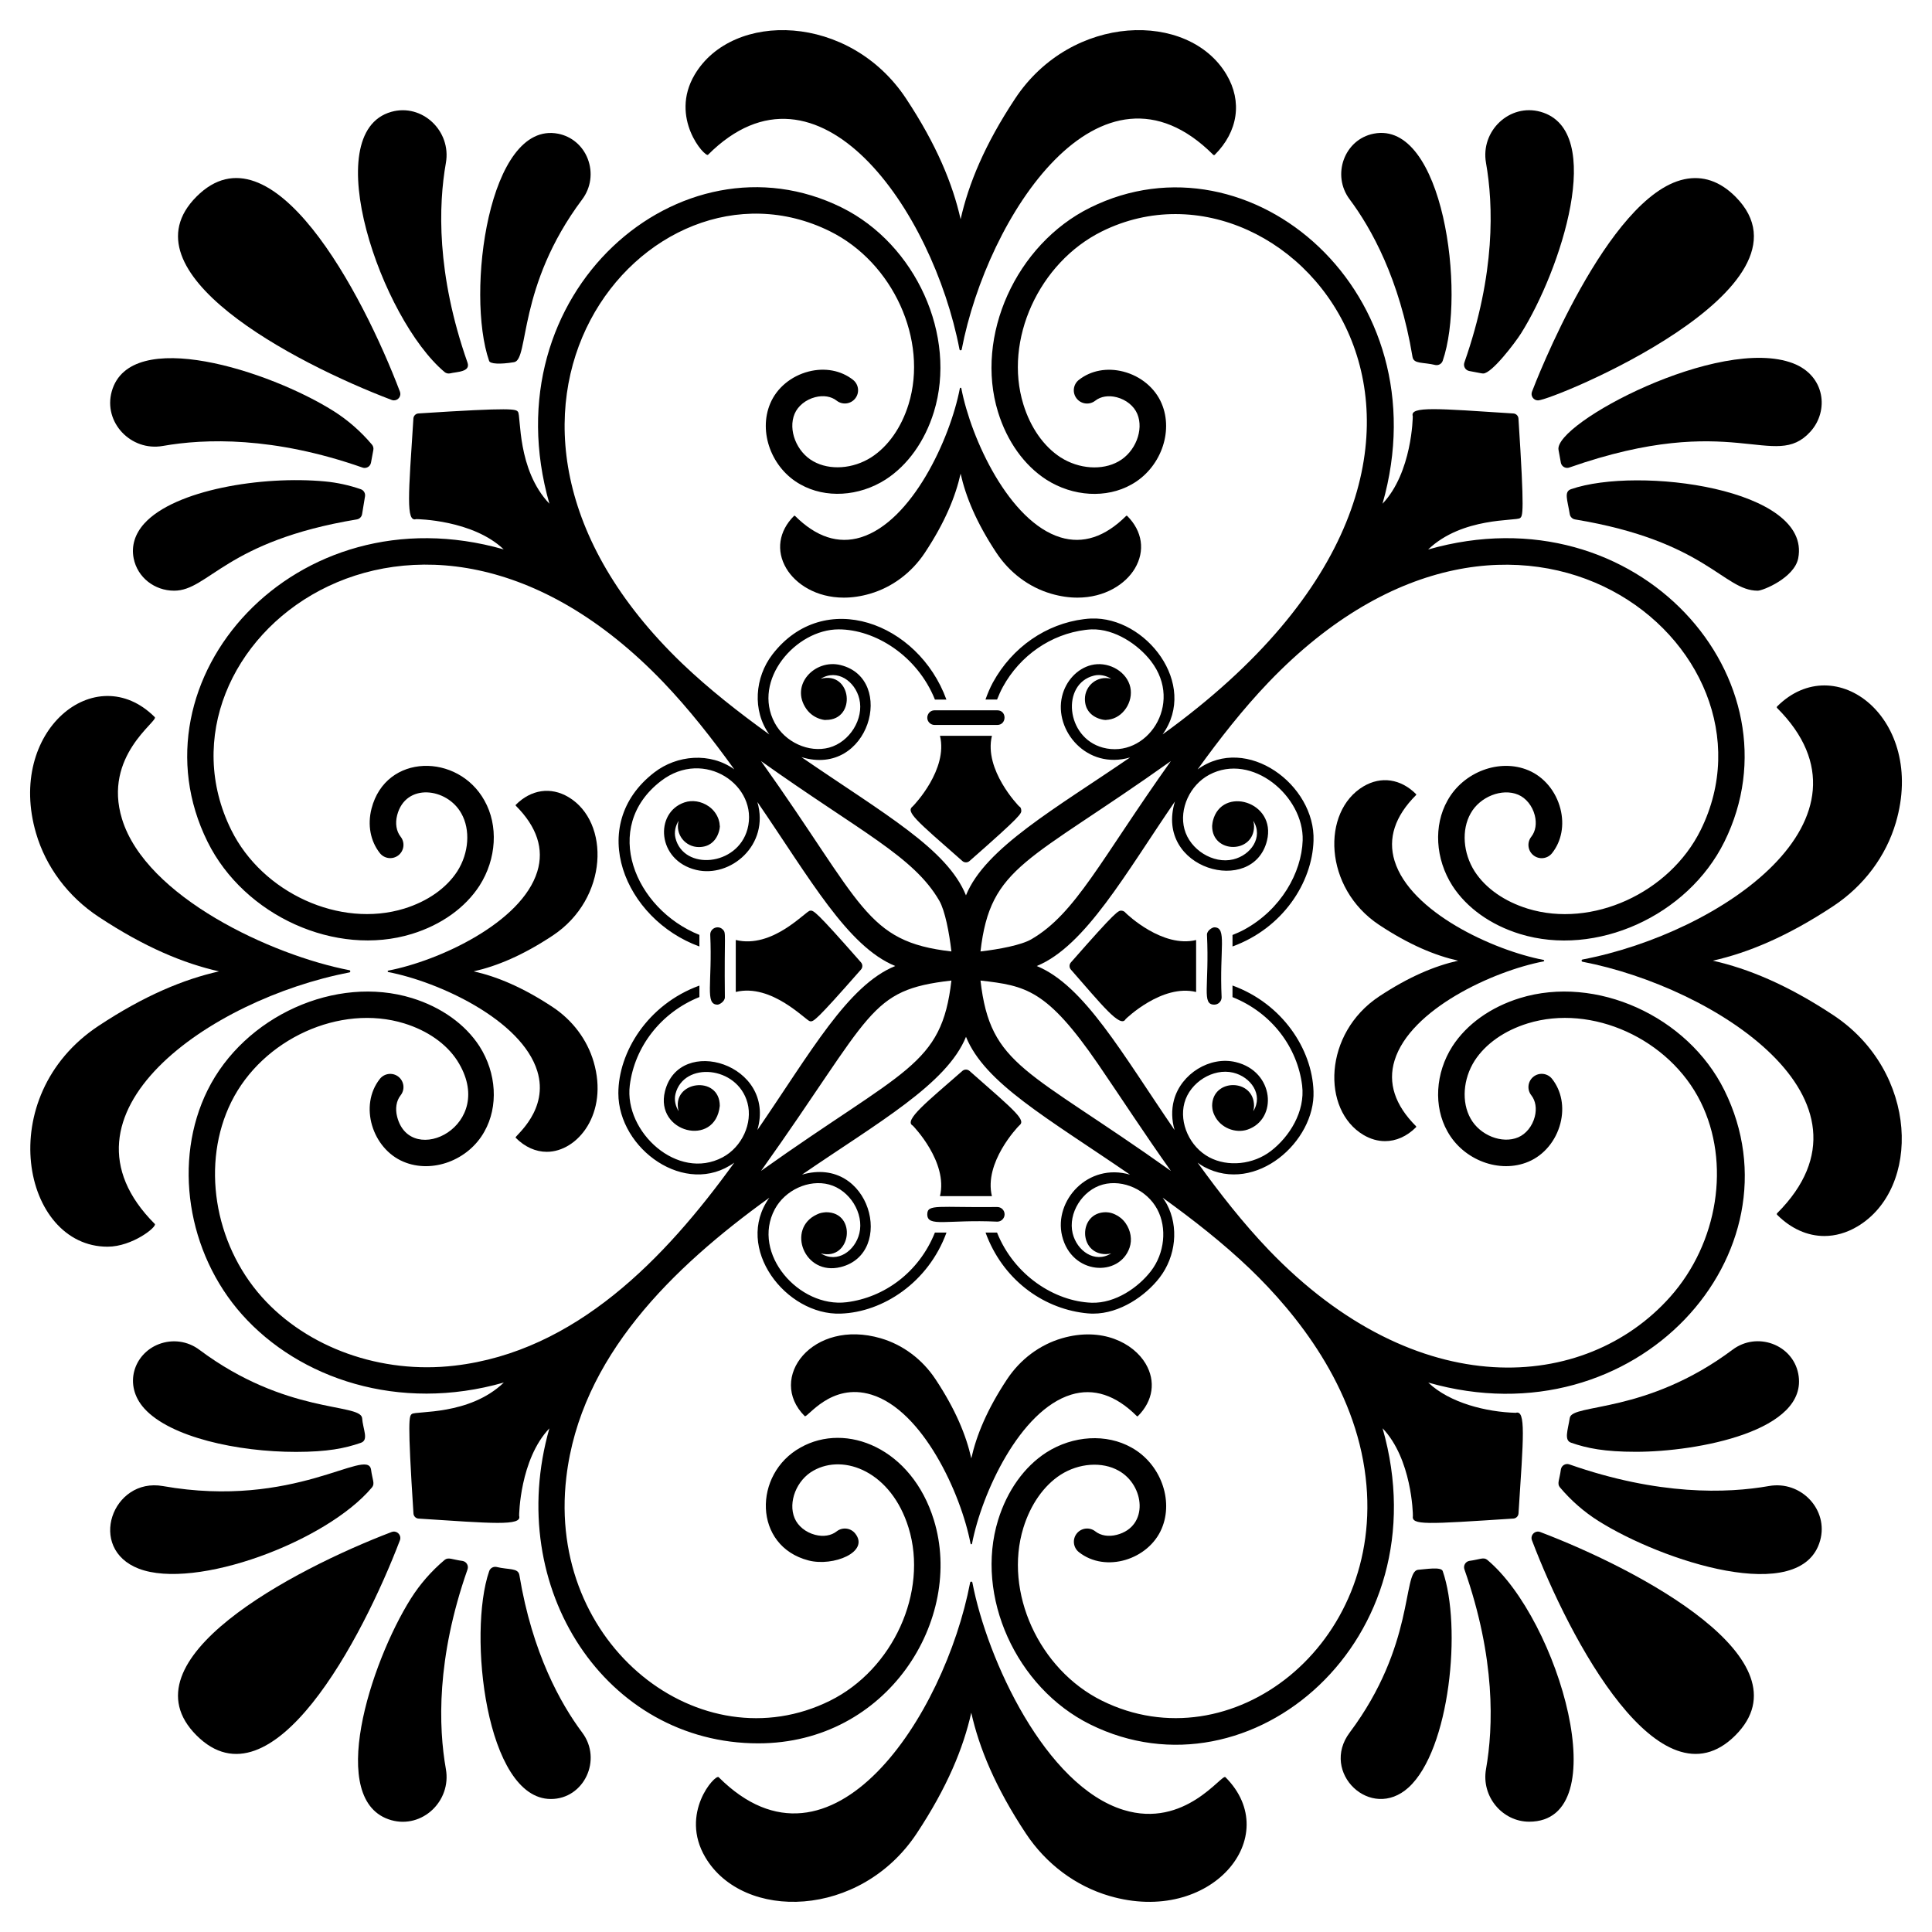 <?xml version="1.0" encoding="UTF-8"?>
<!-- Uploaded to: SVG Repo, www.svgrepo.com, Generator: SVG Repo Mixer Tools -->
<svg fill="#000000" width="800px" height="800px" version="1.1" viewBox="144 144 512 512" xmlns="http://www.w3.org/2000/svg">
 <g>
  <path d="m524.44 240.74c0.844 0.137 1.625-0.355 1.891-1.121 6.207-17.879 0.129-63.793-18.285-60.195-7.793 1.52-11.211 10.961-6.375 17.406 5.707 7.629 13.234 21.062 16.656 41.734 0.328 1.961 2.707 1.352 6.113 2.176z"/>
  <path d="m619.2 240.29c-19.484-7.488-63.488 15.977-62.176 22.941l0.617 3.367c0.148 0.812 0.852 1.398 1.68 1.398 0.188 0 0.383-0.031 0.562-0.098 43.594-15.297 54.32 1.066 63.898-9.512 4.977-5.496 3.926-14.824-4.582-18.098z"/>
  <path d="m590.35 191.51c-20.383 4.363-39.551 54.172-40.355 56.289-0.43 1.117 0.402 2.312 1.59 2.312 3.793 0 76.469-29.844 52.305-54.012-4.098-4.094-8.652-5.629-13.539-4.59z"/>
  <path d="m560.33 273.64c-1.91 0.664-0.949 2.801-0.328 6.606 0.117 0.723 0.684 1.285 1.402 1.406 34.824 5.762 39.281 18.887 48.422 18.887 1.363 0 9.699-3.402 10.723-8.602 3.582-18.484-42.441-24.465-60.219-18.297z"/>
  <path d="m533.37 242.32c2.734 0.5 3.289 0.66 3.691 0.66 2.293 0 8.473-8.176 10.012-10.605l0.004-0.004c10.473-16.645 22.727-53.797 5.199-58.742-8.172-2.297-15.977 5.035-14.469 13.543 1.957 11.102 2.551 29.297-5.734 52.906-0.344 0.988 0.27 2.051 1.297 2.242z"/>
  <path d="m275.53 559.25c-0.844-0.137-1.617 0.34-1.891 1.121-5.711 16.469-0.906 60.383 16.352 60.383 8.766 0 13.691-10.406 8.309-17.594-5.707-7.629-13.234-21.066-16.656-41.734-0.328-1.965-2.734-1.359-6.113-2.176z"/>
  <path d="m180.77 559.71c15.031 5.777 49.734-7.141 61.809-21.531 0.836-1.008 0.117-1.961-0.258-4.785-1.094-5.891-20.215 10.598-55.152 4.43-13.375-2.363-20.207 16.574-6.398 21.887z"/>
  <path d="m249.98 552.2c0.508-1.34-0.785-2.727-2.203-2.199-26.234 10.004-71.613 33.977-51.695 53.898 19.98 19.973 43.969-25.684 53.898-51.699z"/>
  <path d="m239.63 526.36c2.168-0.754 0.551-3.527 0.328-6.609-0.668-3.957-20.168-0.879-43.129-18.047-3.098-2.324-7.125-2.879-10.758-1.48-6.57 2.527-9.48 10.801-3.812 17.059 6.883 7.598 24.691 11.484 40.184 11.484 8.348-0.004 12.969-0.945 17.188-2.406z"/>
  <path d="m266.6 557.67c-2.785-0.371-3.789-1.098-4.793-0.258-3.496 2.949-6.496 6.383-8.91 10.207h-0.004c-10.77 17.117-22.543 53.844-5.199 58.742 8.184 2.305 15.973-5.047 14.469-13.547-1.961-11.094-2.559-29.277 5.734-52.902 0.348-0.988-0.262-2.051-1.297-2.242z"/>
  <path d="m560.01 519.75c-0.527 3.324-1.57 5.922 0.352 6.586 4.246 1.473 8.852 2.406 17.176 2.406 16.191 0 45.969-5.496 43.02-20.691-1.523-7.785-10.953-11.215-17.402-6.371-22.922 17.137-42.543 14.215-43.145 18.07z"/>
  <path d="m549.24 626.77c23.379 0 7.902-53.457-11.074-69.371-1.004-0.84-1.957-0.121-4.781 0.254-1.031 0.191-1.641 1.254-1.301 2.242 8.285 23.602 7.684 41.801 5.727 52.914-1.301 7.367 4.406 13.961 11.43 13.961z"/>
  <path d="m603.88 603.9c19.926-19.93-25.453-43.922-51.699-53.898-1.375-0.523-2.723 0.832-2.195 2.199 10.016 26.352 33.992 71.582 53.895 51.699z"/>
  <path d="m519.73 560.02c-4.047 0.672-0.762 20.027-18.051 43.129-7.918 10.555 5.598 23.609 15.582 14.57 10.988-9.961 14.18-42.664 9.074-57.371-0.414-1.203-4.5-0.484-6.606-0.328z"/>
  <path d="m626.35 552.28c2.301-8.148-5.019-15.973-13.543-14.469-11.102 1.961-29.285 2.555-52.91-5.734-0.965-0.344-2.047 0.25-2.242 1.301-0.383 2.867-1.09 3.797-0.254 4.789 2.945 3.496 6.383 6.496 10.203 8.91h0.004c16.793 10.578 53.797 22.766 58.742 5.203z"/>
  <path d="m190.14 300.54c9.145 0 13.621-13.129 48.418-18.891 0.723-0.121 1.289-0.688 1.402-1.41l0.773-4.699c0.137-0.82-0.336-1.621-1.121-1.891-3.066-1.062-6.238-1.754-9.426-2.059-16.766-1.578-39.863 2.227-47.934 11.133-2.492 2.754-3.473 5.938-2.836 9.207 1.008 5.152 5.594 8.609 10.723 8.609z"/>
  <path d="m247.7 173.64c-19.707 5.555-2.609 54.918 14.109 68.949 0.402 0.336 0.922 0.461 1.414 0.367 1.914-0.453 5.531-0.367 4.668-2.863-8.289-23.613-7.688-41.809-5.727-52.914 1.496-8.48-6.301-15.84-14.465-13.539z"/>
  <path d="m196.09 196.09c-19.93 19.93 25.465 43.926 51.699 53.898 0.195 0.074 0.402 0.113 0.605 0.113 1.188 0 2.023-1.195 1.59-2.312-9.973-26.258-33.977-71.602-53.895-51.699z"/>
  <path d="m280.23 239.98c4.047-0.672 0.762-20.031 18.051-43.129 2.324-3.098 2.879-7.121 1.477-10.758-1.332-3.465-4.262-5.953-7.844-6.656-18.434-3.582-24.516 42.297-18.293 60.215 0.273 0.781 2.805 0.953 6.609 0.328z"/>
  <path d="m173.62 247.71c-2.305 8.176 5.051 15.977 13.543 14.469 11.109-1.957 29.289-2.555 52.91 5.734 0.184 0.062 0.375 0.098 0.562 0.098 0.297 0 0.594-0.078 0.859-0.23 0.43-0.25 0.73-0.676 0.82-1.168l0.625-3.367c0.098-0.508-0.039-1.027-0.371-1.422-2.945-3.496-6.379-6.496-10.203-8.91h-0.004c-16.898-10.641-53.852-22.566-58.742-5.203z"/>
  <path d="m636.2 469.05c16.957-10.051 16.289-41.035-6.34-56.012-12.215-8.082-22.613-12.348-31.934-14.449 9.316-2.098 19.723-6.394 31.934-14.473 8.066-5.34 13.953-13.203 16.566-22.145 8.035-27.461-16.012-46.199-31.473-30.75-0.109 0.113-0.109 0.293 0 0.406 29.215 29.207-14.703 59.578-51.582 66.656-0.137 0.027-0.227 0.148-0.227 0.285 0 0.004-0.008 0.004-0.008 0.008 0 0.004 0.004 0.004 0.008 0.008 0 0.137 0.094 0.258 0.227 0.285 34.906 6.699 81.598 36.648 51.582 66.656-0.055 0.055-0.082 0.129-0.082 0.203 0 0.078 0.031 0.148 0.082 0.203 3.723 3.723 8.086 5.625 12.527 5.625 2.922-0.004 5.887-0.832 8.719-2.508z"/>
  <path d="m553.22 398.57c-0.008-0.086-0.055-0.16-0.145-0.176-13.469-2.586-35.34-12.719-39.5-26.258-1.828-5.961 0.082-11.824 5.688-17.43 0.039-0.035 0.055-0.082 0.055-0.133 0-0.051-0.02-0.098-0.055-0.133-4.047-4.051-9.258-4.809-13.926-2.043-11.191 6.637-10.605 26.934 4.152 36.711 8.004 5.297 14.828 8.109 20.934 9.484-6.109 1.375-12.926 4.172-20.934 9.469-14.777 9.789-15.316 30.09-4.152 36.711 1.855 1.098 3.797 1.641 5.719 1.641 2.906 0 5.769-1.246 8.207-3.684 0.039-0.035 0.055-0.082 0.055-0.133s-0.02-0.098-0.055-0.133c-5.606-5.606-7.519-11.469-5.688-17.43 4.156-13.539 26.027-23.672 39.5-26.258 0.086-0.016 0.137-0.094 0.145-0.176 0-0.008 0.012-0.008 0.012-0.012 0.004-0.016-0.008-0.016-0.012-0.02z"/>
  <path d="m170.11 386.95c12.207 8.082 22.617 12.375 31.934 14.473-9.32 2.098-19.723 6.363-31.934 14.445-28.266 18.707-20.215 58.52 2.383 58.52 6.606 0 13.215-5.316 12.527-6.031-29.215-29.207 14.703-59.578 51.582-66.656 0.137-0.027 0.227-0.148 0.23-0.285 0-0.004 0.004-0.004 0.004-0.008s-0.004-0.004-0.004-0.008c0-0.137-0.094-0.258-0.23-0.285-20.551-3.945-53.922-19.406-60.266-40.066-5.137-16.734 9.699-25.945 8.684-27-15.68-15.668-39.379 3.723-31.473 30.75 2.609 8.949 8.496 16.812 16.562 22.152z"/>
  <path d="m246.89 401.22c-0.09 0.016-0.148 0.098-0.148 0.184 0 0.004-0.004 0.004-0.004 0.008 0 0.004 0.004 0.004 0.004 0.008 0 0.09 0.059 0.168 0.148 0.184 13.469 2.586 35.34 12.715 39.5 26.258 3.141 10.23-5.746 17.031-5.746 17.562 0 0.051 0.02 0.098 0.055 0.133 2.438 2.438 5.301 3.688 8.207 3.688 8.176 0 16.414-10.18 12.422-23.84-1.711-5.859-5.57-11.016-10.855-14.516-8.012-5.301-14.828-8.094-20.938-9.469 6.109-1.375 12.934-4.188 20.938-9.484 14.82-9.816 15.27-30.121 4.156-36.711-4.668-2.766-9.879-2.008-13.926 2.043-0.039 0.035-0.055 0.082-0.055 0.133 0 0.051 0.02 0.098 0.055 0.133 5.606 5.606 7.519 11.469 5.688 17.43-4.16 13.543-26.031 23.672-39.5 26.258z"/>
  <path d="m465.52 185.02c0.105 0.109 0.301 0.109 0.41 0 6.176-6.176 7.34-14.117 3.113-21.246-10.051-16.965-41.039-16.273-56.012 6.34-8.098 12.234-12.363 22.648-14.457 31.98-2.098-9.332-6.363-19.746-14.461-31.98-14.949-22.594-45.945-23.324-56.012-6.336-6.797 11.473 2.762 21.996 3.527 21.242 29.215-29.211 59.578 14.703 66.652 51.586 0.027 0.137 0.148 0.234 0.285 0.234h0.004 0.004 0.004c0.141 0 0.262-0.098 0.285-0.234 6.781-35.336 36.797-81.449 66.656-51.586z"/>
  <path d="m398.57 246.75c-0.074 0.016-0.18 0.059-0.191 0.152-2.59 13.473-12.723 35.348-26.262 39.504-5.945 1.824-11.82-0.086-17.426-5.691-0.066-0.07-0.195-0.07-0.266 0-4.047 4.047-4.812 9.254-2.043 13.922 2.473 4.168 7.969 7.742 15.234 7.742 2.176 0 4.508-0.32 6.965-1.039 5.863-1.715 11.016-5.57 14.516-10.855 5.309-8.016 8.105-14.84 9.477-20.957 1.371 6.113 4.172 12.938 9.477 20.957 3.5 5.289 8.652 9.145 14.516 10.855 2.457 0.719 4.789 1.039 6.961 1.039 7.266 0 12.762-3.57 15.234-7.742 2.766-4.672 2.004-9.875-2.047-13.922-0.066-0.07-0.195-0.07-0.266 0-5.609 5.602-11.473 7.519-17.43 5.688-13.539-4.156-23.672-26.027-26.258-39.5-0.016-0.09-0.094-0.152-0.188-0.152z"/>
  <path d="m334.45 614.97c-0.879-0.895-10.441 9.574-3.523 21.246 10.055 16.973 41.043 16.27 56.012-6.34 8.098-12.234 12.363-22.648 14.457-31.984 2.094 9.332 6.363 19.75 14.461 31.984 5.336 8.066 13.203 13.953 22.148 16.566 26.945 7.887 46.473-15.75 30.746-31.477-0.977-0.957-10.688 13.691-27 8.684-20.656-6.344-36.117-39.711-40.062-60.27-0.027-0.137-0.148-0.234-0.285-0.234h-0.008-0.004-0.008c-0.137 0-0.258 0.098-0.281 0.234-6.777 35.34-36.789 81.449-66.652 51.59z"/>
  <path d="m377.41 498.66c-18.066-5.281-30.238 10.543-20.152 20.629 0.633 0.664 6.867-9.012 17.695-5.688 13.539 4.156 23.672 26.027 26.258 39.5 0.016 0.09 0.094 0.152 0.184 0.152h0.008c0.094 0 0.172-0.062 0.188-0.152 2.59-13.473 12.723-35.344 26.266-39.5 5.949-1.824 11.82 0.086 17.426 5.691 0.066 0.07 0.195 0.07 0.266 0 4.047-4.047 4.812-9.254 2.043-13.922-3.215-5.418-11.52-9.82-22.195-6.703-5.863 1.715-11.016 5.57-14.516 10.855-5.309 8.016-8.102 14.84-9.477 20.957-1.371-6.113-4.168-12.941-9.477-20.957-3.5-5.293-8.652-9.148-14.516-10.863z"/>
  <path d="m546.42 545.08c1.316-20.316 1.996-27.52-0.73-26.668-7.731-0.211-17.477-2.582-23.191-8.016 55.352 15.809 99.715-34.586 78.473-77.48-9.734-19.66-34.039-30.609-54.172-24.414-7.769 2.394-14.125 6.938-17.914 12.805-4.516 7.086-5.019 15.938-1.297 22.531 4.234 7.648 13.867 11.246 21.465 8.027 4.109-1.73 7.273-5.531 8.469-10.168 1.105-4.309 0.301-8.605-2.207-11.785-1.199-1.52-3.41-1.781-4.926-0.578-1.52 1.203-1.781 3.406-0.578 4.926 1.141 1.445 1.477 3.519 0.918 5.691-0.641 2.488-2.324 4.578-4.402 5.453-4.254 1.805-10.133-0.52-12.609-4.988-2.441-4.324-2.008-10.488 1.074-15.32 2.891-4.469 7.887-7.981 14.078-9.891 16.996-5.231 37.551 4.109 45.824 20.824 7.981 16.117 4.652 37.363-8.09 51.668-22.527 25.27-67.078 28.484-106.38-12.457-6.844-7.152-13.004-15.035-18.844-23.129 0.555 0.398 1.109 0.793 1.715 1.117 13.727 7.324 29.5-6.777 28.996-20.031-0.359-11.188-8.277-23.227-21.469-28.027v3.074c10.516 4.207 17.219 13.418 18.453 23.41 0.859 6.961-3.406 13.629-8.262 17.363-4.695 3.621-11.426 4.305-16.363 1.672-5.129-2.734-8.012-9.062-6.566-14.418 1.477-5.457 7.629-9.273 12.914-8.008 4.668 1.121 8.074 5.848 5.328 10.234 0.121-0.457 0.207-0.93 0.207-1.426 0-7.34-11.105-7.356-11.105 0 0 0.035 0.008 0.066 0.012 0.102v0.012c0.039 0.387 0.027 0.66 0.191 1.289 0.07 0.277 0.219 0.699 0.395 1.051 1.551 3.375 5.59 4.918 8.789 3.828 8.043-2.758 7.156-15.422-3.137-17.887-6.828-1.641-14.477 3.059-16.367 10.055-0.707 2.609-0.59 5.359 0.164 7.953-13.867-20.199-23.941-38.328-36.535-43.469 12.898-5.254 23.656-24.727 36.629-43.602-5.512 18.004 20.699 25.184 24.391 10.395 2.594-10.418-12.004-14.617-14.332-5.266-0.141 0.531-0.23 1.68-0.191 1.293v0.031c-0.004 0.012 0 0.012-0.008 0.082 0 7.344 11.109 7.356 11.109 0 0-0.496-0.086-0.965-0.207-1.422 2.734 4.359-0.652 9.113-5.328 10.234-5.285 1.27-11.441-2.547-12.914-8.012-1.445-5.356 1.438-11.684 6.566-14.418 11.344-6.051 25.137 5.75 24.766 17.395-0.293 8.582-5.75 18.309-15.434 23.613-1.02 0.559-2.086 1.02-3.16 1.453v3.043c13.305-4.848 21.113-16.871 21.469-28.012 0.551-14.797-17.691-28.367-30.715-18.91 5.84-8.098 11.996-15.977 18.84-23.129 65.938-68.711 138.37-9.074 114.47 39.203-8.281 16.715-28.84 26.051-45.824 20.828-6.191-1.91-11.188-5.422-14.066-9.875-3.094-4.852-3.527-11.016-1.07-15.363 2.461-4.445 8.352-6.762 12.602-4.961 2.07 0.871 3.754 2.957 4.394 5.449 0.559 2.172 0.223 4.246-0.918 5.691-1.203 1.52-0.941 3.723 0.578 4.926s3.731 0.941 4.926-0.578c2.516-3.18 3.316-7.473 2.207-11.785-1.195-4.637-4.359-8.434-8.461-10.16-7.602-3.223-17.238 0.375-21.457 8-3.738 6.617-3.234 15.473 1.293 22.574 3.777 5.852 10.133 10.395 17.902 12.789 20.137 6.195 44.438-4.758 54.172-24.418 21.055-42.512-22.695-93.453-78.504-77.469 9.086-8.68 23.293-7.484 24.363-8.332 0.711-0.566 1.227-0.973-0.422-26.379-0.047-0.719-0.621-1.293-1.34-1.34-20.242-1.312-27.488-1.977-26.668 0.727 0.02 0.184-0.18 14.938-8.016 23.188 15.934-55.797-35.027-99.477-77.48-78.465-19.66 9.738-30.617 34.039-24.414 54.172 2.391 7.769 6.934 14.125 12.801 17.914 7.082 4.519 15.938 5.019 22.539 1.297 7.648-4.234 11.246-13.867 8.023-21.461-1.727-4.106-5.527-7.273-10.156-8.469-4.32-1.113-8.609-0.309-11.793 2.203-1.52 1.199-1.781 3.402-0.578 4.926 1.199 1.52 3.402 1.781 4.926 0.582 1.445-1.141 3.523-1.477 5.695-0.914 2.488 0.641 4.574 2.324 5.445 4.406 1.797 4.246-0.52 10.133-4.988 12.613-4.324 2.441-10.488 2.004-15.324-1.078-4.469-2.887-7.981-7.883-9.883-14.074-5.234-16.988 4.109-37.547 20.824-45.824 50.832-25.184 120.32 58.109 16.074 133.31 9.566-13.316-4.441-31.262-18.91-30.715-0.574 0.02-1.219 0.074-1.898 0.16-10.043 1.242-19.027 7.438-24.148 16.773-0.793 1.453-1.418 2.984-1.98 4.539h3.074c0.453-1.137 0.945-2.262 1.543-3.359 4.562-8.32 12.738-13.965 21.867-15.098 0.59-0.07 1.141-0.121 1.641-0.137 6.176-0.188 12.387 4.066 15.723 8.398 8.855 11.48-1.258 26.027-12.746 22.934-9.875-2.668-11.027-16.918-2.363-19.078 1.594-0.398 3.262 0.004 4.59 0.836-3.66-0.969-6.977 1.812-6.977 5.348 0 5.488 6.043 5.711 5.656 5.543 0.391-0.012 0.844-0.07 1.301-0.191 3.715-0.938 6.18-5.371 4.875-9.184-1.316-3.836-5.957-6.191-10.141-5.148-3.723 0.93-6.762 4.184-7.746 8.285-2.172 9.047 6.57 19.547 18.012 16.199-19.488 13.383-38.367 23.934-43.477 36.539-5-12.32-21.523-21.465-43.605-36.629 17.973 5.5 25.195-20.699 10.395-24.391-6.848-1.703-13.512 5.289-9.098 11.609 2.066 2.957 5.508 3.035 5.121 2.914 0.051 0 0.062 0 0.113 0.008 8.18 0 6.816-13.082-1.422-10.902 4.359-2.734 9.113 0.652 10.234 5.328 1.27 5.285-2.547 11.441-8.012 12.918-5.356 1.445-11.684-1.438-14.418-6.566-6.055-11.352 5.625-24.773 16.949-24.773 9.613 0 20.832 6.93 25.516 18.602h3.043c-7.469-20.488-32.449-29.707-46.117-11.949-4.637 6.019-5.402 14.863-0.809 21.195-8.098-5.84-15.977-11.996-23.129-18.84-68.676-65.957-9.172-138.46 39.207-114.5 16.711 8.273 26.055 28.832 20.828 45.82-1.914 6.195-5.43 11.195-9.879 14.066-4.852 3.094-11.012 3.527-15.367 1.074-4.441-2.461-6.762-8.348-4.957-12.605 0.875-2.07 2.961-3.754 5.445-4.394 2.164-0.559 4.242-0.227 5.688 0.914 1.523 1.203 3.727 0.941 4.926-0.578 1.203-1.52 0.941-3.727-0.578-4.926-3.18-2.512-7.477-3.316-11.785-2.207-4.633 1.195-8.434 4.359-10.156 8.457-3.223 7.606 0.375 17.238 7.996 21.457 6.625 3.742 15.484 3.234 22.574-1.293 5.848-3.773 10.391-10.133 12.793-17.906 6.195-20.137-4.754-44.438-24.414-54.172-42.5-21.051-93.492 22.488-77.477 78.488-8.621-9.051-7.488-23.277-8.328-24.348-0.562-0.715-0.973-1.23-26.379 0.422-0.719 0.047-1.293 0.621-1.336 1.34-1.312 20.277-2 27.527 0.73 26.668 0.258-0.004 14.98 0.172 23.207 8.02-55.43-15.832-99.656 34.742-78.488 77.484 9.734 19.66 34.047 30.613 54.172 24.414 7.769-2.394 14.129-6.938 17.914-12.805 4.516-7.086 5.019-15.938 1.297-22.531-6.973-12.598-26.133-12.598-29.93 2.137-1.109 4.312-0.301 8.605 2.207 11.785 1.199 1.52 3.402 1.777 4.926 0.578 1.52-1.203 1.781-3.406 0.578-4.926-1.141-1.445-1.477-3.519-0.918-5.691 2.234-8.656 13.227-7.316 17.016-0.461 2.441 4.32 2.008 10.484-1.074 15.32-2.887 4.469-7.887 7.981-14.078 9.891-17 5.227-37.547-4.113-45.824-20.824-24.004-48.484 48.59-107.84 114.46-39.207 6.844 7.152 13.004 15.035 18.844 23.133-6.418-4.613-15.215-3.801-21.195 0.809-18.203 14.016-7.93 38.895 11.949 46.129v-3.07c-17.141-6.871-26.137-28.508-10.195-40.773 11.477-8.852 26.023 1.254 22.934 12.742-2.672 9.883-16.922 11.027-19.078 2.367-0.398-1.586 0.004-3.25 0.832-4.582-0.961 3.664 1.824 6.969 5.352 6.969 5.488 0 5.715-6.043 5.543-5.652-0.016-0.113-0.008-0.082-0.008-0.094-0.023-0.641-0.148-1.141-0.312-1.637-0.453-1.297-1.336-2.531-2.586-3.402-1.961-1.367-4.375-1.758-6.461-1.043-7.953 2.719-7.297 15.387 3.137 17.887 9.059 2.176 19.531-6.582 16.207-18.004 13.957 20.332 23.879 38.293 36.531 43.465-12.594 5.125-22.395 22.871-36.535 43.469 5.109-17.508-20.715-25.363-24.488-10.262-2.727 10.969 13.352 14.973 14.531 3.863 0-8.328-13.039-6.648-10.906 1.414-0.828-1.328-1.23-2.992-0.836-4.578 2.164-8.66 16.406-7.519 19.078 2.363 1.441 5.359-1.441 11.684-6.566 14.418-11.973 6.387-26.141-6.758-24.625-19.031 1.277-10.309 8.32-19.363 18.453-23.43v-3.039c-13.801 5.019-21.48 17.75-21.48 28.539 0 14.781 17.848 27.656 30.723 18.383-18.379 25.484-42.09 50.07-74.113 53.801-19.426 2.289-39.039-4.68-51.102-18.211-12.742-14.301-16.07-35.547-8.09-51.664 8.277-16.719 28.832-26.051 45.824-20.828 6.191 1.91 11.188 5.422 14.066 9.875 10.977 17.215-12.402 28.602-15.93 14.879-0.559-2.172-0.223-4.246 0.918-5.691 1.203-1.52 0.941-3.723-0.578-4.926-1.516-1.199-3.723-0.938-4.926 0.578-5.582 7.059-2.008 18.473 6.254 21.945 7.609 3.223 17.242-0.379 21.457-8 3.738-6.617 3.234-15.473-1.293-22.574-3.777-5.852-10.133-10.395-17.902-12.789-20.148-6.199-44.438 4.754-54.172 24.418-9.219 18.617-5.461 43.062 9.133 59.445 15.137 16.98 41.535 25.992 69.383 18.02-9.168 8.797-23.262 7.465-24.375 8.336-0.711 0.566-1.223 0.973 0.426 26.379 0.047 0.719 0.621 1.293 1.336 1.34 19.422 1.258 27.5 2.019 26.668-0.727-0.02-0.184 0.18-14.938 8.016-23.188-12.137 42.523 15.078 83.48 55.359 83.48 34.395-0.004 54.598-33.008 46.535-59.184-5.859-19.016-23.195-26.066-35.336-19.211-12.617 6.981-12.578 26.137 2.133 29.93 6.523 1.684 16.238-2.238 12.367-7.129-1.199-1.52-3.402-1.781-4.926-0.582-1.449 1.145-3.535 1.477-5.691 0.918-2.492-0.641-4.578-2.324-5.449-4.406-1.805-4.25 0.516-10.137 4.988-12.613 8.18-4.617 20.66 0.367 25.211 15.156 5.234 16.988-4.109 37.547-20.824 45.824-34.137 16.898-75.141-14.648-69.879-59.199 3.719-31.883 28.094-55.562 53.805-74.105-9.539 13.309 4.434 31.254 18.914 30.715 11.145-0.367 23.207-8.23 28.027-21.473h-3.07c-4.219 10.539-13.438 17.219-23.41 18.457-12.625 1.551-25.277-12.918-19.031-24.625 2.738-5.129 9.062-8.008 14.414-6.566 5.457 1.477 9.277 7.629 8.012 12.918-1.113 4.644-5.828 8.074-10.223 5.328 8.082 2.121 9.727-10.906 1.41-10.906-0.035 0-0.066 0.008-0.102 0.012-0.004 0-0.008-0.004-0.012-0.004-0.852 0.086-1.457 0.148-2.344 0.59-8.117 3.742-3.379 16.355 6.32 13.934 14.633-3.648 7.887-29.77-10.254-24.492 20.094-13.793 38.383-23.988 43.461-36.527 5.008 12.316 21.359 21.355 43.469 36.531-11.184-3.262-20.234 6.945-18.008 16.203 2.504 10.414 15.195 11.012 17.891 3.133 0.715-2.086 0.324-4.5-1.043-6.461-0.746-1.066-1.715-1.836-2.785-2.328-0.355-0.176-0.773-0.324-1.051-0.395-0.613-0.164-0.898-0.152-1.285-0.191-0.012 0 0.035 0.008-0.113-0.008-7.344 0-7.356 11.109 0 11.109 0.492 0 0.961-0.086 1.414-0.203-4.379 2.734-9.105-0.684-10.227-5.328-1.266-5.285 2.551-11.441 8.012-12.918 5.359-1.441 11.684 1.441 14.418 6.566 2.637 4.941 1.949 11.668-1.672 16.363-3.336 4.332-9.41 8.59-15.723 8.398-9.723-0.352-20.488-7.168-25.07-18.594h-3.043c4.492 12.328 14.93 19.926 26.113 21.312 0.68 0.086 1.324 0.141 1.898 0.16 0.18 0.008 0.352 0.008 0.531 0.008 7.066 0 13.879-4.734 17.574-9.531 4.352-5.648 5.129-13.477 1.93-19.477-0.324-0.609-0.719-1.164-1.117-1.719 8.098 5.84 15.98 12 23.129 18.84 12.449 11.949 27.875 31.238 30.672 55.273 5.258 44.523-35.766 76.082-69.879 59.191-16.711-8.277-26.055-28.832-20.828-45.82 1.914-6.195 5.43-11.195 9.879-14.066 4.848-3.094 11.008-3.531 15.363-1.074 6.918 3.832 8.098 14.789-0.488 17-2.168 0.559-4.242 0.227-5.688-0.914-1.516-1.199-3.727-0.938-4.926 0.578-1.203 1.52-0.941 3.727 0.578 4.926 7.07 5.59 18.48 1.984 21.945-6.254 3.223-7.606-0.375-17.238-8-21.457-6.621-3.738-15.469-3.238-22.57 1.293-5.852 3.773-10.391 10.133-12.789 17.906-6.195 20.137 4.754 44.438 24.414 54.172 42.508 21.047 93.461-22.59 77.477-78.488 7.746 8.133 8.047 22.617 8.031 23.188-0.43 2.559 3.441 2.246 26.672 0.738 0.695-0.059 1.27-0.633 1.316-1.352zm-200.74-90.777c29.902-42.008 28.355-47.922 50.453-50.449-2.598 22.715-12.289 23.281-50.453 50.449zm0.004-108.61c26.387 18.785 40.41 25.223 47.23 36.984 1.531 2.641 2.66 8.57 3.219 13.465-22.84-2.609-23.297-12.309-50.449-50.449zm108.61 0c-18.641 26.191-25.211 40.406-36.988 47.23-2.637 1.535-8.57 2.66-13.465 3.219 2.621-22.824 12.574-23.484 50.453-50.449zm-50.453 58.16c11.984 1.371 17.559 2.332 31.168 22.148 6.188 9.051 12.43 18.672 19.285 28.301-38.18-27.176-47.832-27.602-50.453-50.449z"/>
  <path d="m408.29 332.24h-16.609c-1.723 0-2.586 2.098-1.371 3.316 0.363 0.363 0.848 0.562 1.371 0.562h16.609c2.531 0 2.594-3.879 0-3.879z"/>
  <path d="m399.04 372.18c0.273 0.238 0.609 0.355 0.949 0.355 0.34 0 0.676-0.121 0.949-0.359 13.859-12.172 13.809-12.586 13.703-13.5-0.055-0.469-0.16-0.777-0.574-1-0.113-0.098-9.398-9.645-7.195-18.684h-13.77c2.168 8.898-6.789 18.285-7.188 18.672-1.953 1.457 0.633 3.551 13.125 14.516z"/>
  <path d="m408.29 467.75c1.07 0 1.938-0.871 1.938-1.941 0-1.078-0.867-1.938-1.938-1.938-15.625 0.18-18.551-0.875-18.551 1.938 0 3.508 5.242 1.316 18.551 1.941z"/>
  <path d="m400.93 427.81c-0.543-0.477-1.352-0.477-1.898 0-9.039 7.938-15.688 13.133-13.129 14.5 0.113 0.098 9.395 9.645 7.195 18.684h13.77c-2.172-8.898 6.789-18.285 7.188-18.672 1.953-1.453-0.633-3.543-13.125-14.512z"/>
  <path d="m465.8 389.75c-0.52 0-1.941 0.855-1.941 1.938 0.66 13.789-1.488 18.551 1.941 18.551 1.07 0 1.941-0.871 1.941-1.941-0.605-12.887 1.496-18.547-1.941-18.547z"/>
  <path d="m442.31 385.93c-0.238-0.32-0.613-0.539-1.012-0.586-0.914-0.105-1.328-0.156-13.5 13.711-0.238 0.273-0.359 0.609-0.359 0.949s0.121 0.676 0.359 0.949c8.016 9.129 13.145 15.66 14.5 13.129 0.098-0.113 9.645-9.398 18.684-7.195v-13.77c-8.898 2.168-18.285-6.789-18.672-7.188z"/>
  <path d="m334.16 410.24c0.52 0 1.938-0.863 1.938-1.941-0.195-17.199 0.441-16.977-0.57-17.984-1.211-1.207-3.309-0.348-3.309 1.375 0.605 12.887-1.496 18.551 1.941 18.551z"/>
  <path d="m358.67 414.65c0.914 0.105 1.328 0.156 13.5-13.711 0.477-0.543 0.477-1.352 0-1.898-12.172-13.859-12.586-13.809-13.5-13.703-1.211 0.137-9.906 10.148-19.684 7.769v13.77c9.562-2.336 18.625 7.652 19.684 7.773z"/>
 </g>
</svg>